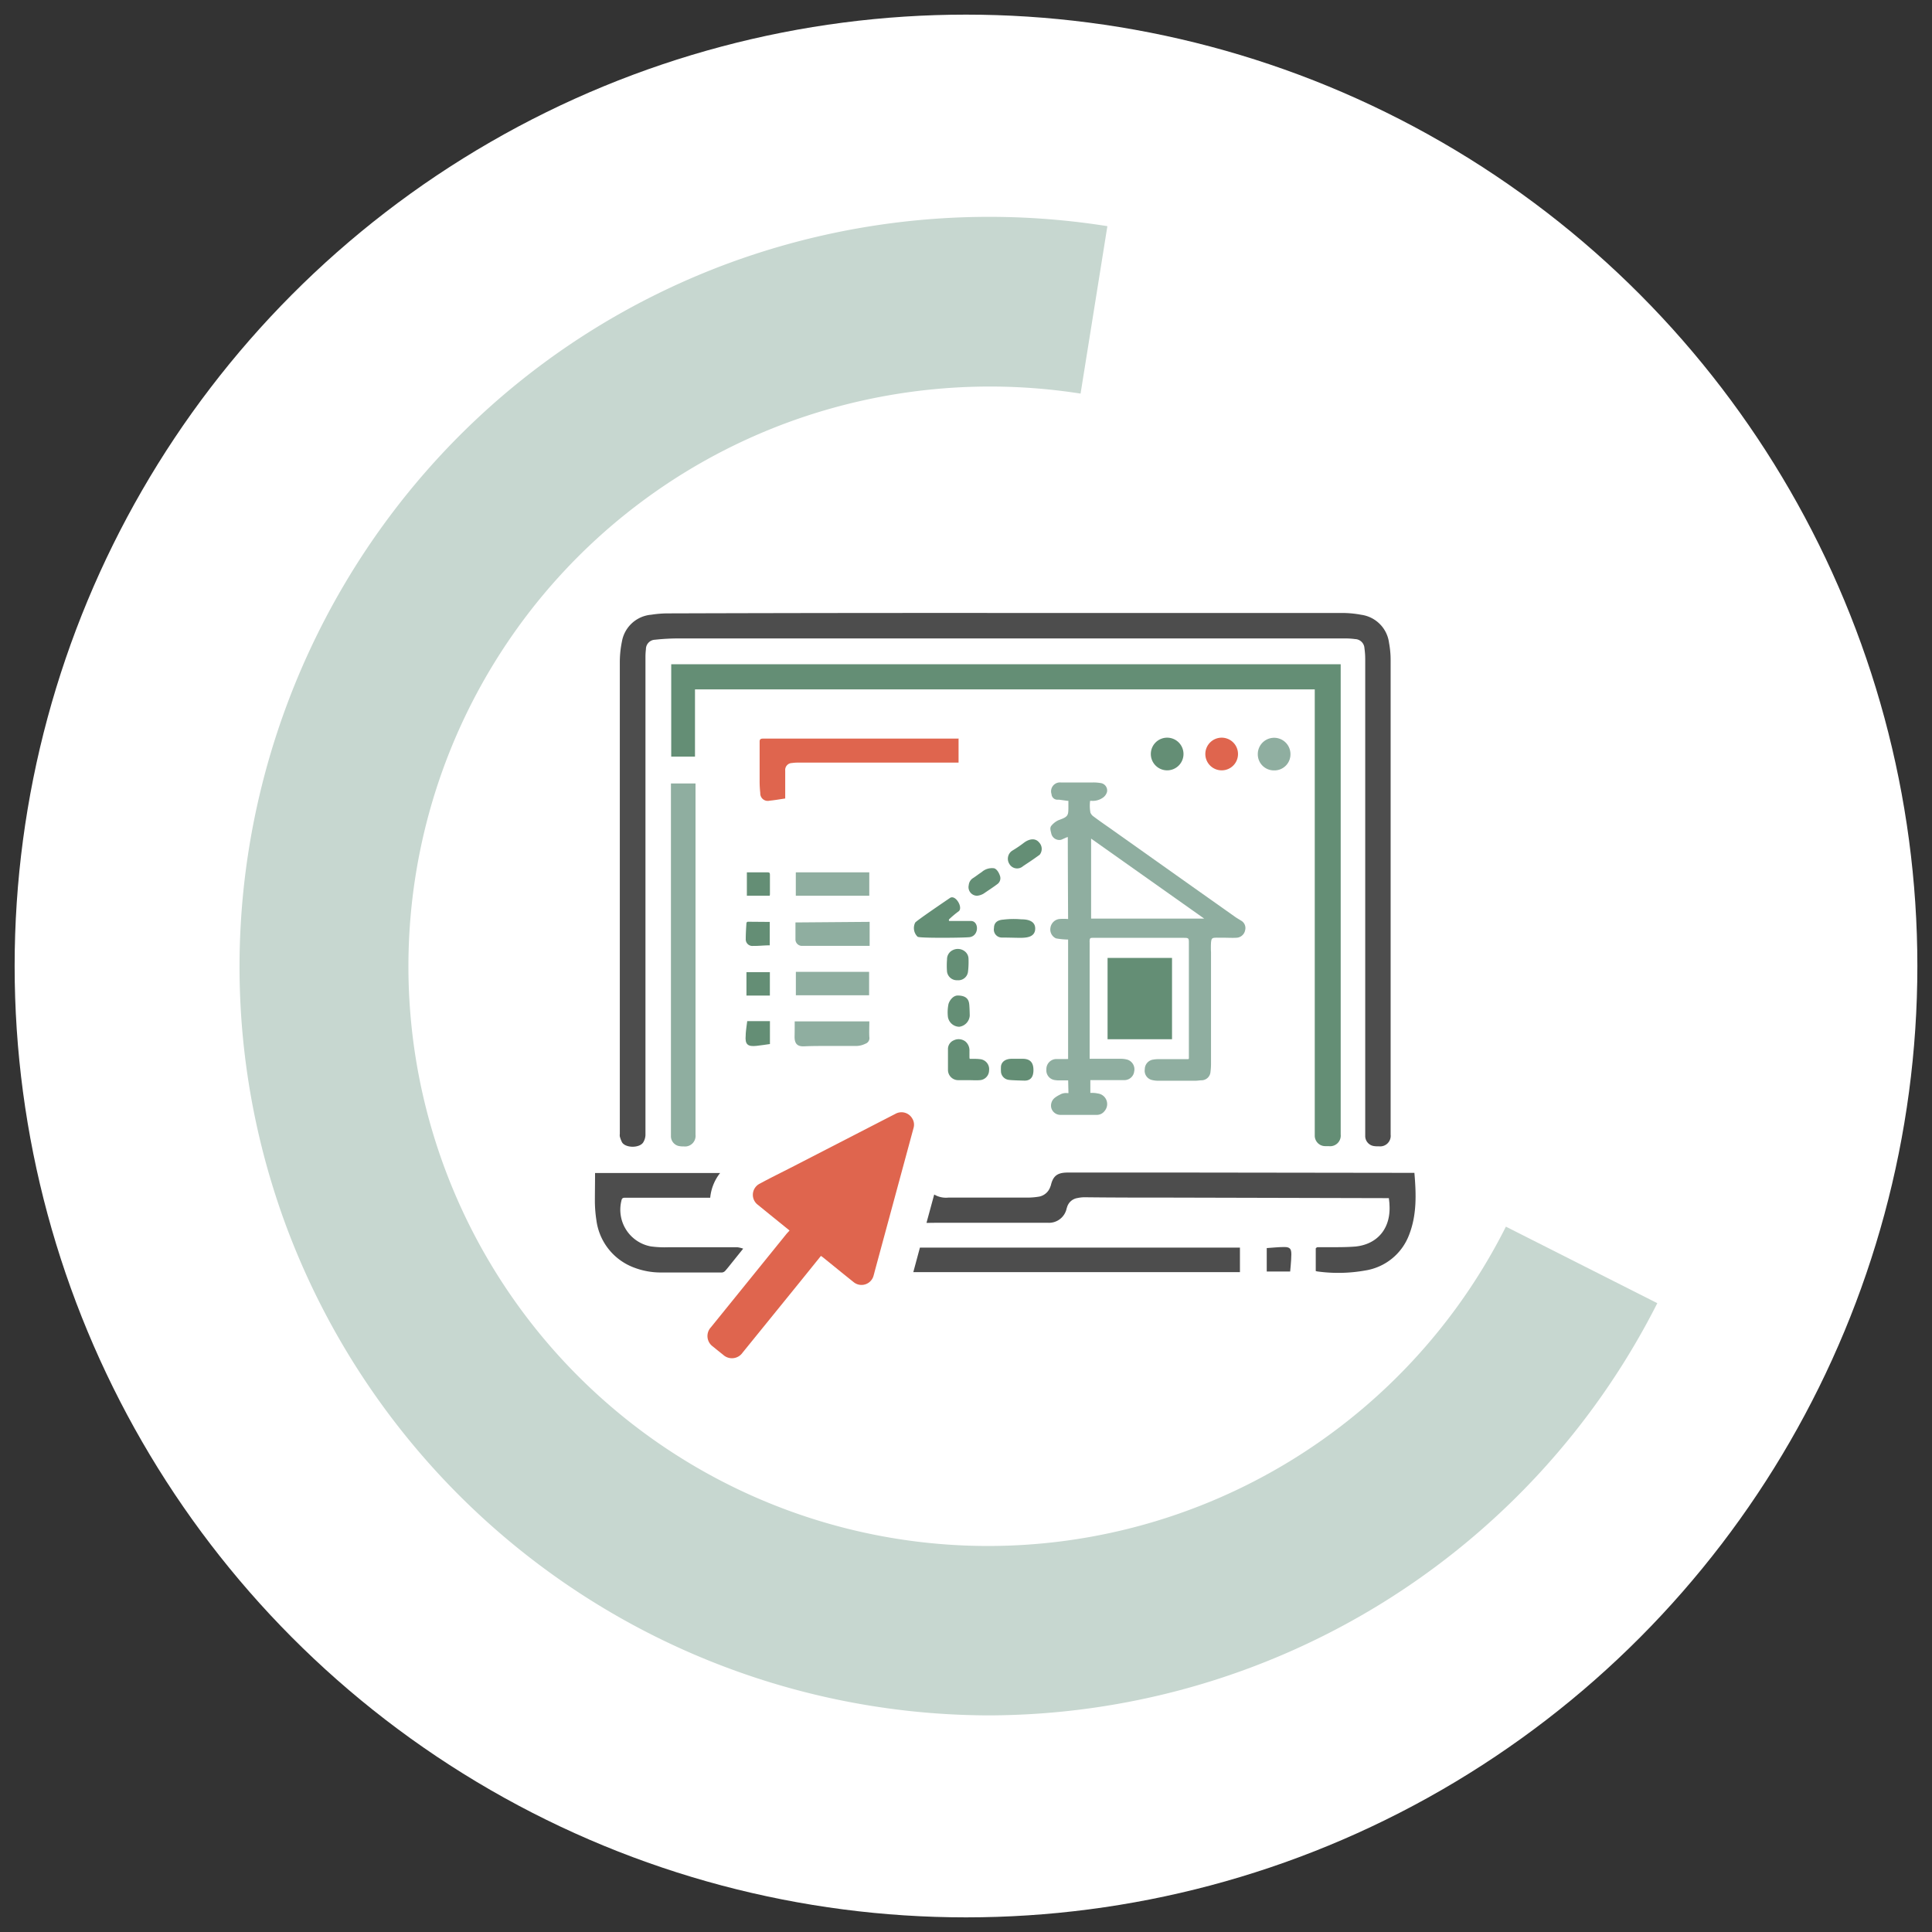 <svg xmlns="http://www.w3.org/2000/svg" viewBox="0 0 330 330"><rect x="0" y="0" width="330" height="330" fill="#333333" stroke="none"/><defs><style>.cls-1{fill:#fff;}.cls-2{fill:#c7d7d0;}.cls-3{fill:#4d4d4d;}.cls-4{fill:#648e75;}.cls-5{fill:#df654e;}.cls-6{fill:#8faea0;}</style></defs><g id="Calque_3" data-name="Calque 3"><circle class="cls-1" cx="165" cy="165" r="162.5"/></g><g id="Calque_2" data-name="Calque 2"><path class="cls-2" d="M168.86,293A128.38,128.38,0,0,1,48.63,208.74c-24.11-66.29,10.18-139.86,76.43-164a128.94,128.94,0,0,1,64.09-6.11l-4.58,28.6A100.16,100.16,0,0,0,135,72,99,99,0,1,0,257.22,209.52l25.86,13.07A128.3,128.3,0,0,1,168.86,293Z"/></g><g id="Calque_4" data-name="Calque 4"><path class="cls-3" d="M171.73,104.7q28.77,0,57.55,0a17.61,17.61,0,0,1,3.24.31,5.55,5.55,0,0,1,4.74,4.81,15.94,15.94,0,0,1,.27,2.92c0,24.15,0,56.91,0,81.06a1.8,1.8,0,0,1-2,2,4.3,4.3,0,0,1-.95-.06,1.74,1.74,0,0,1-1.39-1.63c0-.21,0-.42,0-.62,0-24.09,0-56.78,0-80.86a13.24,13.24,0,0,0-.13-1.89,1.65,1.65,0,0,0-1.59-1.58,12.29,12.29,0,0,0-1.6-.11l-114.2,0a36.88,36.88,0,0,0-3.79.22,1.61,1.61,0,0,0-1.55,1.61,11.69,11.69,0,0,0-.08,1.19v81.6a2.55,2.55,0,0,1-.38,1.45c-.62,1-3,1-3.62,0a5.07,5.07,0,0,1-.38-1,1.69,1.69,0,0,1,0-.45c0-24,0-56.53,0-80.48a17.41,17.41,0,0,1,.36-3.61,5.55,5.55,0,0,1,5-4.58,18.89,18.89,0,0,1,3-.23Q143,104.68,171.73,104.7Z"/><path class="cls-4" d="M224.59,117.75H118.71v11.49h-4.06V113.46H229v80.31a1.82,1.82,0,0,1-2.05,2h-.58a1.79,1.79,0,0,1-1.8-1.82V117.75Z"/><path class="cls-5" d="M140.22,214.52l-3.38,4.19-10,12.33a2.21,2.21,0,0,1-3.32.37c-.59-.47-1.18-.94-1.76-1.42a2.19,2.19,0,0,1-.33-3.28l5.14-6.35,7.75-9.58c.17-.2.35-.38.54-.6l-3.2-2.59-2.24-1.82a2.13,2.13,0,0,1,.37-3.6c1.84-1,3.69-1.9,5.54-2.85l17.6-9.06a2.12,2.12,0,0,1,2.88.77,2,2,0,0,1,.23,1.64q-1.37,5.07-2.74,10.12L149.45,217c-.08.3-.15.6-.24.9a2.13,2.13,0,0,1-3.4,1.1c-1.78-1.42-3.54-2.86-5.31-4.29Z"/><path class="cls-3" d="M158.25,208.88l1.32-4.85a3.93,3.93,0,0,0,2.4.53h13.32a12.51,12.51,0,0,0,2.21-.17,2.53,2.53,0,0,0,1.9-1.68,1.48,1.48,0,0,0,.1-.27c.41-1.73,1.25-2.17,3-2.16l19.81,0,37.28.05h2c.31,3.63.43,7.18-.91,10.6a9.59,9.59,0,0,1-7.56,6.09,26,26,0,0,1-8.11.15,2.18,2.18,0,0,1-.27-.07c0-1.28,0-2.56,0-3.84,0-.08.21-.23.33-.23.76,0,1.52,0,2.27,0,1.42,0,2.85,0,4.26-.12,3.81-.43,6-3.23,5.73-7.16,0-.36-.07-.71-.1-1.1l-.43,0-36.59-.09c-5,0-10,0-15.06-.06a6.34,6.34,0,0,0-1.14.14,2.19,2.19,0,0,0-1.74,1.53l-.08.24a3.08,3.08,0,0,1-3.2,2.45c-.61,0-1.22,0-1.82,0l-17.34,0Z"/><path class="cls-3" d="M156,217.29l1.13-4.19h54.66v4.19Z"/><path class="cls-6" d="M114.54,133.82h4.26v60a1.81,1.81,0,0,1-2,2,3.87,3.87,0,0,1-.9-.08,1.72,1.72,0,0,1-1.3-1.62c0-.16,0-.31,0-.46V133.82Z"/><path class="cls-3" d="M101.64,200.36H123a8,8,0,0,0-1.69,4.22H106.77c-.43,0-.56.13-.63.52a6.37,6.37,0,0,0,5,7.79,17.64,17.64,0,0,0,3.09.15c3.9,0,7.8,0,11.71,0a4.75,4.75,0,0,1,1,.24l-1.8,2.24c-.42.52-.83,1.06-1.28,1.56a.85.85,0,0,1-.54.27c-3.44,0-6.87,0-10.3,0a12.81,12.81,0,0,1-4.93-.92,10,10,0,0,1-6.22-8,22.2,22.2,0,0,1-.26-3.16C101.61,203.66,101.64,202,101.64,200.36Z"/><path class="cls-5" d="M163.73,126.11v4.15h-.58l-26.89,0a7.13,7.13,0,0,0-1,.07,1.18,1.18,0,0,0-1.14,1.28c0,.66,0,1.32,0,2,0,.91,0,1.82,0,2.78-.92.13-1.79.29-2.66.37a1.28,1.28,0,0,1-1.6-1.31,18.24,18.24,0,0,1-.11-2.22c0-2.09,0-4.17,0-6.25,0-.11,0-.22,0-.33,0-.33.15-.49.54-.49h33.39Z"/><path class="cls-6" d="M148.54,157.46v4.1l-.42,0-11.25,0a1.12,1.12,0,0,1-1-1c0-1,0-2,0-3Z"/><path class="cls-6" d="M135.74,174.46h12.75c0,.9-.05,1.79,0,2.68a1,1,0,0,1-.66,1.13,3.68,3.68,0,0,1-1.66.39c-1.72,0-3.44,0-5.16,0-1.21,0-2.43,0-3.64.06s-1.66-.49-1.65-1.66C135.74,176.18,135.74,175.34,135.74,174.46Z"/><path class="cls-6" d="M148.48,149v4H135.93v-4Z"/><path class="cls-6" d="M148.45,170H135.94V166h12.51Z"/><path class="cls-4" d="M199.37,131.58a2.79,2.79,0,1,1,2.78-2.8A2.79,2.79,0,0,1,199.37,131.58Z"/><path class="cls-5" d="M208.66,131.58a2.79,2.79,0,1,1,2.8-2.78A2.78,2.78,0,0,1,208.66,131.58Z"/><path class="cls-6" d="M217.61,131.59a2.75,2.75,0,0,1-2.77-2.78,2.79,2.79,0,0,1,5.58,0A2.74,2.74,0,0,1,217.61,131.59Z"/><path class="cls-3" d="M220.37,217.18h-4v-4c1-.06,2-.18,3-.18s1.2.35,1.2,1.26c0,.65-.06,1.3-.11,1.94C220.43,216.55,220.4,216.85,220.37,217.18Z"/><path class="cls-4" d="M131.51,178.33c-.78.11-1.53.23-2.28.31-1.53.17-2-.25-1.86-1.78,0-.46.07-.93.12-1.39s.09-.65.14-1.05h3.88Z"/><path class="cls-4" d="M131.48,157.47v4c-1,0-1.91.12-2.85.1a1.13,1.13,0,0,1-1.25-1.21c0-.9.06-1.81.12-2.72,0-.07.15-.2.23-.2Z"/><path class="cls-4" d="M131.48,153h-3.91v-4l.31,0c1.07,0,2.15,0,3.22,0,.3,0,.41.07.41.39,0,1.13,0,2.26,0,3.39C131.5,152.79,131.48,152.88,131.48,153Z"/><path class="cls-4" d="M131.5,170.05h-4v-4h4Z"/><path class="cls-6" d="M182.45,184.54H181a4.79,4.79,0,0,1-.85-.06,1.66,1.66,0,0,1-1.42-1.79,1.72,1.72,0,0,1,1.74-1.8c.57,0,1.15,0,1.72,0a2.08,2.08,0,0,1,.25,0c0-6.88,0-13.54,0-20.41a12.28,12.28,0,0,1-2.07-.2,1.66,1.66,0,0,1-.95-1.78,1.76,1.76,0,0,1,1.47-1.52,8.33,8.33,0,0,1,1.55,0s-.05-9.28-.05-14c-.19,0-.94.41-1.19.47a1.41,1.41,0,0,1-1.65-1.15c-.1-.43-.25-.86,0-1.22a3.5,3.5,0,0,1,1.13-.93c.16-.08.88-.33,1-.41.79-.37.79-.81.81-1.65v-1.3l-.13,0-1.49-.2-.15,0a1,1,0,0,1-1.11-.94,1.52,1.52,0,0,1,1.58-2c1.86,0,3.71,0,5.57,0a7.29,7.29,0,0,1,1.23.1,1.28,1.28,0,0,1,1.1,1.5,1.78,1.78,0,0,1-.71,1,3,3,0,0,1-1.89.54h-.29a6.55,6.55,0,0,0,.05,2,1.44,1.44,0,0,0,.55.68c.89.67,1.81,1.31,2.73,1.95l14.23,10.09,7.21,5.1c.31.22.65.41,1,.63a1.45,1.45,0,0,1,.71,1.64,1.58,1.58,0,0,1-1.41,1.29c-.74.05-1.49,0-2.24,0-.35,0-.7,0-1.05,0a1,1,0,0,0-.24,0c-.72,0-.82.11-.89.85a14.8,14.8,0,0,0,0,1.63c0,.28,0,.57,0,.85v18.31a11.18,11.18,0,0,1-.09,1.29,1.55,1.55,0,0,1-1.44,1.42c-.36,0-.73.07-1.09.08-2.11,0-4.22,0-6.33,0a4.47,4.47,0,0,1-1.1-.12,1.62,1.62,0,0,1-1.26-1.85,1.66,1.66,0,0,1,1.41-1.64,5.69,5.69,0,0,1,.82-.08h5c.3,0,.3,0,.3-.29,0-2,0-4,0-6l0-13.64c0-.72-.08-.79-.8-.79l-14.46,0h-1.24c-.34,0-.41.09-.45.43a2.22,2.22,0,0,0,0,.37q0,9.56,0,19.12v.74h.28c1.66,0,3.32,0,5,0a4.29,4.29,0,0,1,1.18.15,1.73,1.73,0,0,1,1.15,2,1.68,1.68,0,0,1-1.67,1.49c-1.58,0-3.16,0-4.74,0h-1.08v2.18c.41,0,.82,0,1.23.1a1.82,1.82,0,0,1,1.2,3,1.64,1.64,0,0,1-1.36.66c-2.06,0-4.11,0-6.16,0a1.62,1.62,0,0,1-1.58-1.18,1.71,1.71,0,0,1,.56-1.71A4.37,4.37,0,0,1,181,187a2.07,2.07,0,0,1,1.31-.29h.19Zm23.23-27.64-19.31-13.66V156.9Z"/><path class="cls-4" d="M165.63,180.86c.26,0,.5,0,.75,0a7.4,7.4,0,0,1,1.15.07,1.71,1.71,0,0,1,1.41,1.91,1.68,1.68,0,0,1-1.59,1.66c-.63.05-1.27,0-1.9,0s-1.21,0-1.81,0a1.75,1.75,0,0,1-1.72-1.73c0-1.17,0-2.35,0-3.53a1.61,1.61,0,0,1,1-1.55,1.89,1.89,0,0,1,2,.22,2,2,0,0,1,.67,1.61c0,.37,0,.73,0,1.09A2.18,2.18,0,0,0,165.63,180.86Z"/><path class="cls-4" d="M171.16,160.14a1.36,1.36,0,0,1-1.38-1.62c0-1,.69-1.38,1.58-1.44a14.41,14.41,0,0,1,3.08-.05c.51,0,2.38,0,2.38,1.57s-1.69,1.56-2.38,1.59C174.05,160.2,172.29,160.14,171.16,160.14Z"/><path class="cls-4" d="M156.73,160a2.07,2.07,0,0,1-.41-2.41c.21-.32,5-3.57,5.94-4.21s2.27,1.62,1.51,2.26a16.28,16.28,0,0,0-1.64,1.37.23.23,0,0,0,0,.3h3.71c1.44,0,1.44,2.72-.41,2.78C164.22,160.19,157,160.26,156.73,160Z"/><path class="cls-4" d="M166.88,153a1.47,1.47,0,0,1-1.41-1.82,1.58,1.58,0,0,1,.79-1.23c.64-.43.7-.51,1.43-1a2.64,2.64,0,0,1,2.12-.64c.48.14.85.82,1,1.31a1.23,1.23,0,0,1-.48,1.41c-.64.49-1.54,1.07-2.31,1.6A2.67,2.67,0,0,1,166.88,153Z"/><path class="cls-4" d="M177.58,146c-1.38,1-1.8,1.25-2.84,1.95a1.52,1.52,0,0,1-2.33-.38,1.65,1.65,0,0,1,.46-2.25,21.19,21.19,0,0,0,2.09-1.42c.9-.65,1.91-.77,2.53,0A1.59,1.59,0,0,1,177.58,146Z"/><path class="cls-4" d="M165.34,166a1.65,1.65,0,0,1-1.78,1.43,1.7,1.7,0,0,1-1.8-1.44,13.13,13.13,0,0,1,0-2.12,1.71,1.71,0,0,1,1-1.59,1.92,1.92,0,0,1,2,.19,1.64,1.64,0,0,1,.67,1.29A14,14,0,0,1,165.34,166Z"/><path class="cls-4" d="M172.32,184.45a1.52,1.52,0,0,1-1.34-1.3,7.55,7.55,0,0,1,0-1.06c.13-.79.82-1.24,1.85-1.24h1.84c1.23,0,1.83.58,1.85,1.86s-.52,1.87-1.51,1.87C174.66,184.57,172.8,184.53,172.32,184.45Z"/><path class="cls-4" d="M165.64,173.46a2.06,2.06,0,0,1-1.8,1.92,2,2,0,0,1-1.93-1.69,7,7,0,0,1,.07-2.05c.06-.49.69-1.62,1.65-1.6s1.75.31,1.9,1.34C165.6,171.74,165.63,173,165.64,173.46Z"/><rect class="cls-4" x="189.18" y="163.62" width="11.01" height="13.89"/></g></svg>